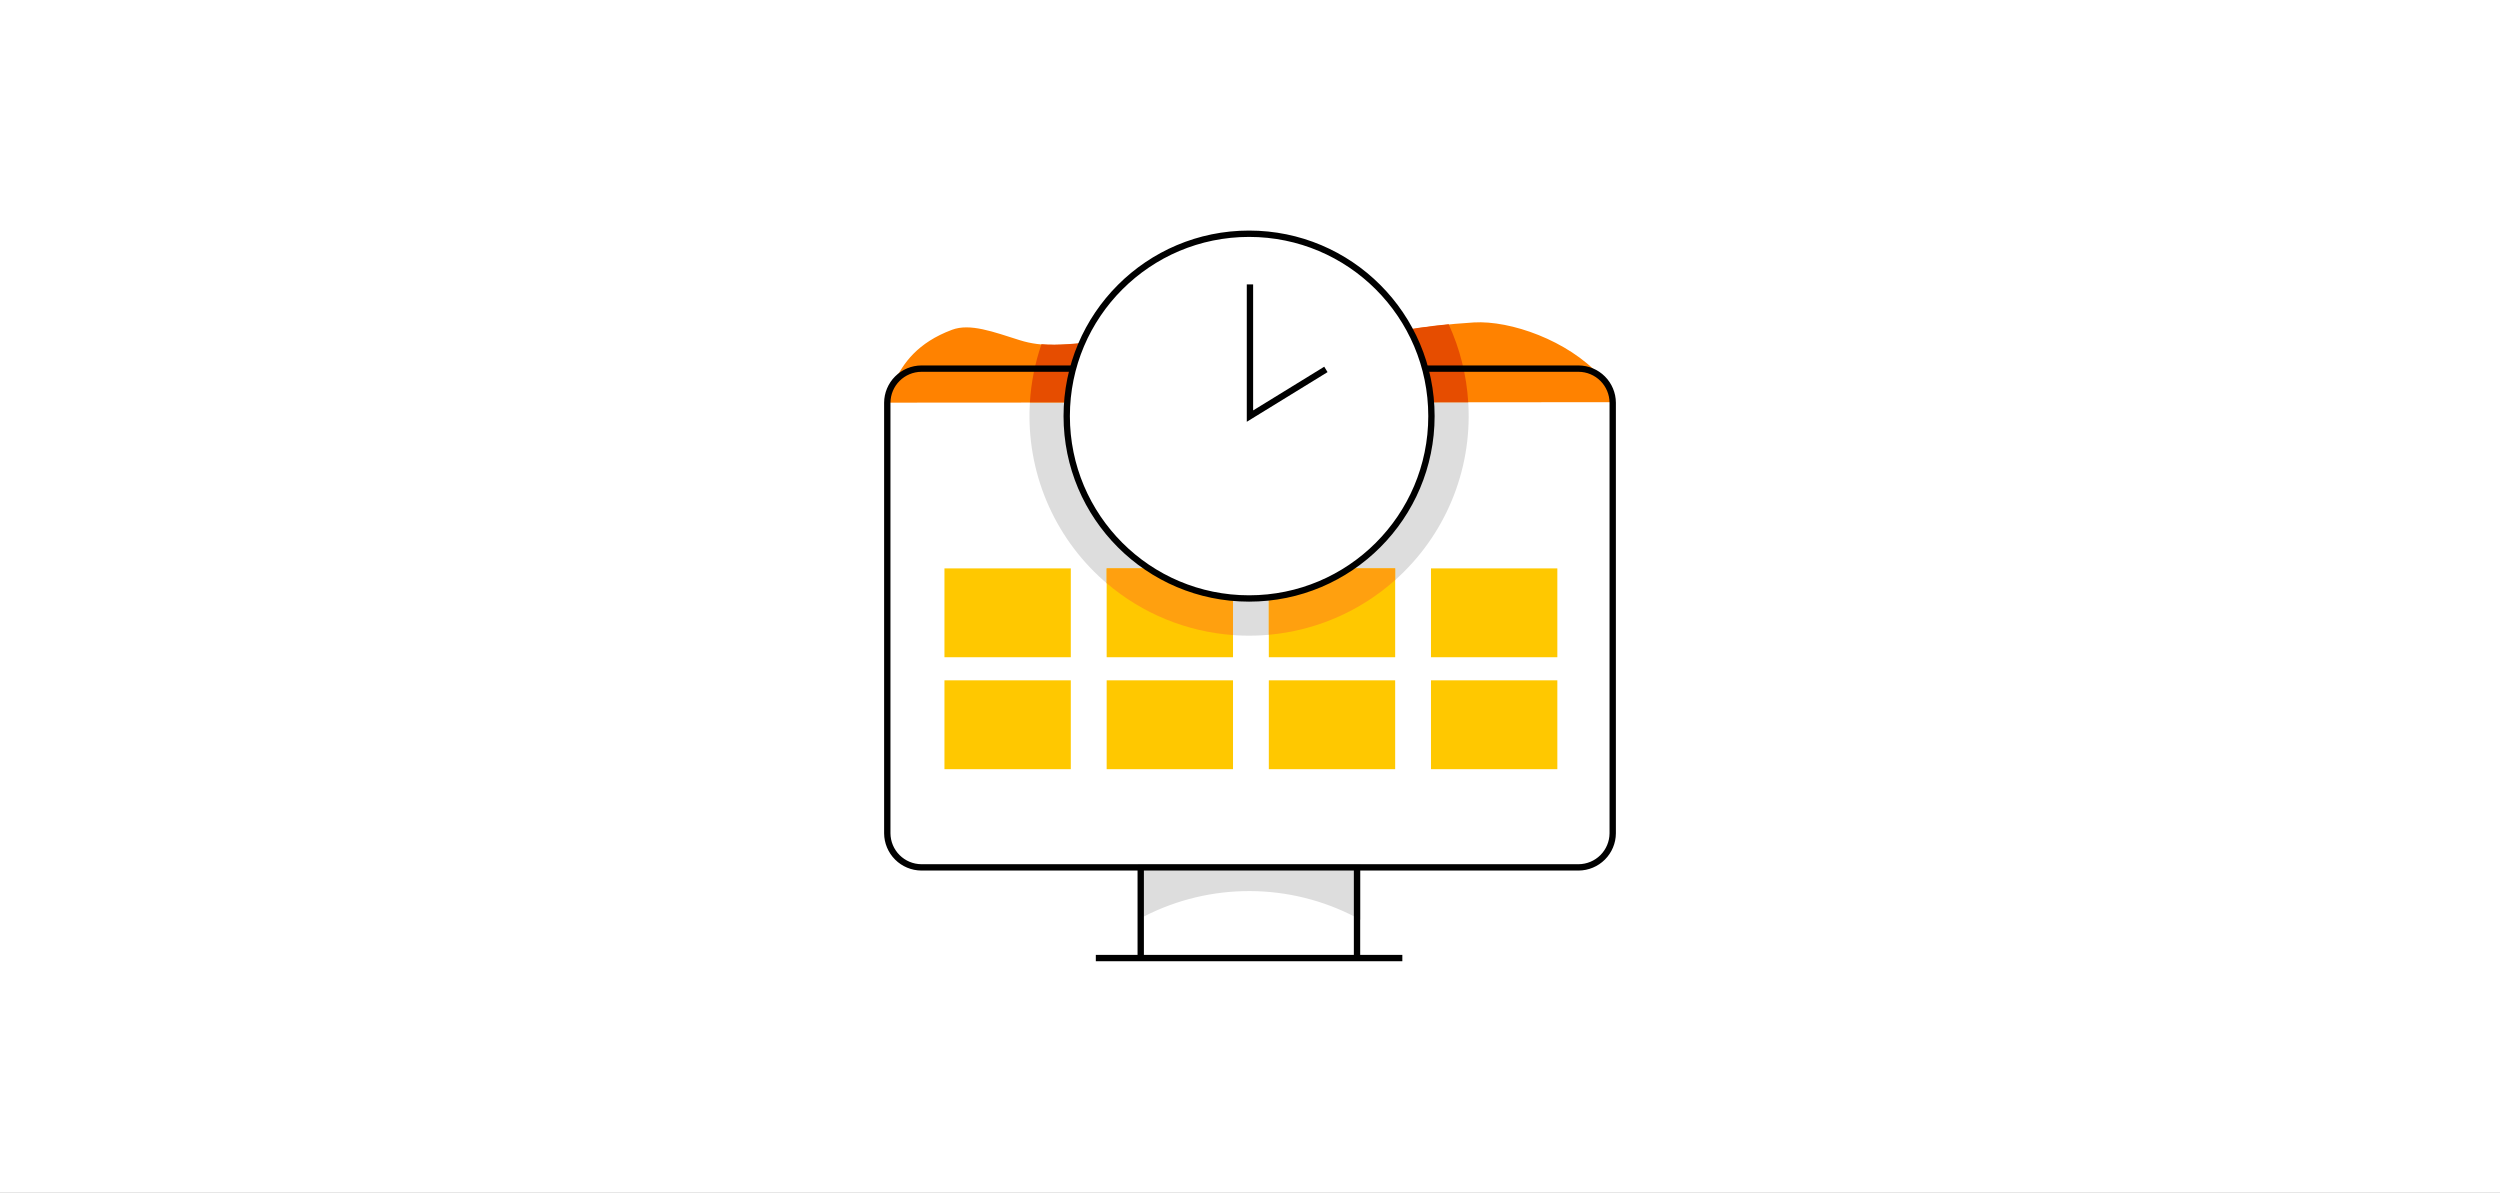 <svg width="394" height="188" viewBox="0 0 394 188" fill="none" xmlns="http://www.w3.org/2000/svg">
<rect x="0" y="0" width="394" height="188" fill="#333333" stroke="none"/>
<g clip-path="url(#clip0_820_4446)">
<rect width="394" height="188" fill="white"/>
<path d="M164.699 58.096H163.064C161.944 63.153 161.975 68.398 163.152 73.442C164.33 78.487 166.625 83.203 169.868 87.242C173.111 91.281 177.22 94.541 181.89 96.781C186.561 99.02 191.675 100.183 196.855 100.183C202.035 100.183 207.149 99.02 211.82 96.781C216.491 94.541 220.599 91.281 223.842 87.242C227.085 83.203 229.38 78.487 230.558 73.442C231.736 68.398 231.766 63.153 230.647 58.096H164.699Z" fill="#DDDDDD"/>
<path d="M254.185 63.385C254.186 62.585 254.005 61.795 253.656 61.075C253.306 60.355 252.796 59.725 252.166 59.232C247.101 53.675 238.071 50.469 232.267 50.817C224.359 51.301 216.819 52.698 213.064 53.943C208.686 55.39 205.205 57.097 202.13 58.096H193.968C190.864 56.605 191.182 54.42 187.456 52.951C184.041 51.605 182.391 52.951 173.997 53.776C167.536 54.42 164.301 54.746 160.705 53.61C156.559 52.307 152.897 50.903 150.039 51.974C144.634 53.993 142.304 57.235 140.893 60.325C140.226 61.233 139.863 62.33 139.858 63.458L254.185 63.385Z" fill="#FF8200"/>
<path d="M231.392 63.4C231.134 59.144 230.089 54.973 228.31 51.099C221.906 51.728 216.161 52.871 213.035 53.906C208.657 55.353 205.177 57.061 202.101 58.059H193.939C190.835 56.569 191.154 54.384 187.427 52.915C184.012 51.569 182.362 52.915 173.968 53.74C169.569 54.174 166.675 54.463 164.135 54.246C163.116 57.203 162.503 60.285 162.312 63.407L231.392 63.4Z" fill="#E64D00"/>
<path d="M179.851 136.699V144.13L180.068 143.985C185.312 141.298 191.124 139.908 197.017 139.933C202.91 139.958 208.71 141.397 213.931 144.13V136.699H179.851Z" fill="#DDDDDD" stroke="#DDDDDD" stroke-miterlimit="10"/>
<path d="M179.778 136.699V150.99" stroke="black" stroke-miterlimit="10"/>
<path d="M213.866 150.99V136.699" stroke="black" stroke-miterlimit="10"/>
<path d="M172.702 150.99H221.009" stroke="black" stroke-miterlimit="10"/>
<path d="M229.012 58.096H248.802C250.22 58.107 251.577 58.676 252.58 59.679C253.583 60.682 254.152 62.039 254.163 63.458V131.337C254.152 132.755 253.583 134.113 252.58 135.116C251.577 136.119 250.22 136.687 248.802 136.699H145.199C143.78 136.687 142.423 136.119 141.42 135.116C140.417 134.113 139.848 132.755 139.837 131.337V63.458C139.848 62.039 140.417 60.682 141.42 59.679C142.423 58.676 143.78 58.107 145.199 58.096H229.012Z" stroke="black" stroke-miterlimit="10"/>
<path d="M168.759 89.579H148.846V103.58H168.759V89.579Z" fill="#FFC800"/>
<path d="M194.323 89.579H174.41V103.58H194.323V89.579Z" fill="#FFC800"/>
<path d="M219.879 89.579H199.966V103.58H219.879V89.579Z" fill="#FFC800"/>
<path d="M245.437 89.579H225.523V103.58H245.437V89.579Z" fill="#FFC800"/>
<path d="M168.759 107.22H148.846V121.222H168.759V107.22Z" fill="#FFC800"/>
<path d="M194.323 107.22H174.41V121.222H194.323V107.22Z" fill="#FFC800"/>
<path d="M219.879 107.22H199.966V121.222H219.879V107.22Z" fill="#FFC800"/>
<path d="M245.437 107.22H225.523V121.222H245.437V107.22Z" fill="#FFC800"/>
<path d="M199.966 100.042C207.36 99.383 214.343 96.355 219.879 91.41V89.572H199.966V100.042Z" fill="#FFA00F"/>
<path d="M174.41 91.909C180.004 96.692 186.982 99.558 194.323 100.085V89.572H174.41V91.909Z" fill="#FFA00F"/>
<path d="M196.855 94.319C212.728 94.319 225.596 81.451 225.596 65.578C225.596 49.705 212.728 36.837 196.855 36.837C180.982 36.837 168.114 49.705 168.114 65.578C168.114 81.451 180.982 94.319 196.855 94.319Z" fill="white" stroke="black" stroke-miterlimit="10"/>
<path d="M208.961 58.219L196.993 65.578V44.818" stroke="black" stroke-miterlimit="10"/>
</g>
<defs>
<clipPath id="clip0_820_4446">
<rect width="394" height="188" fill="white"/>
</clipPath>
</defs>
</svg>
